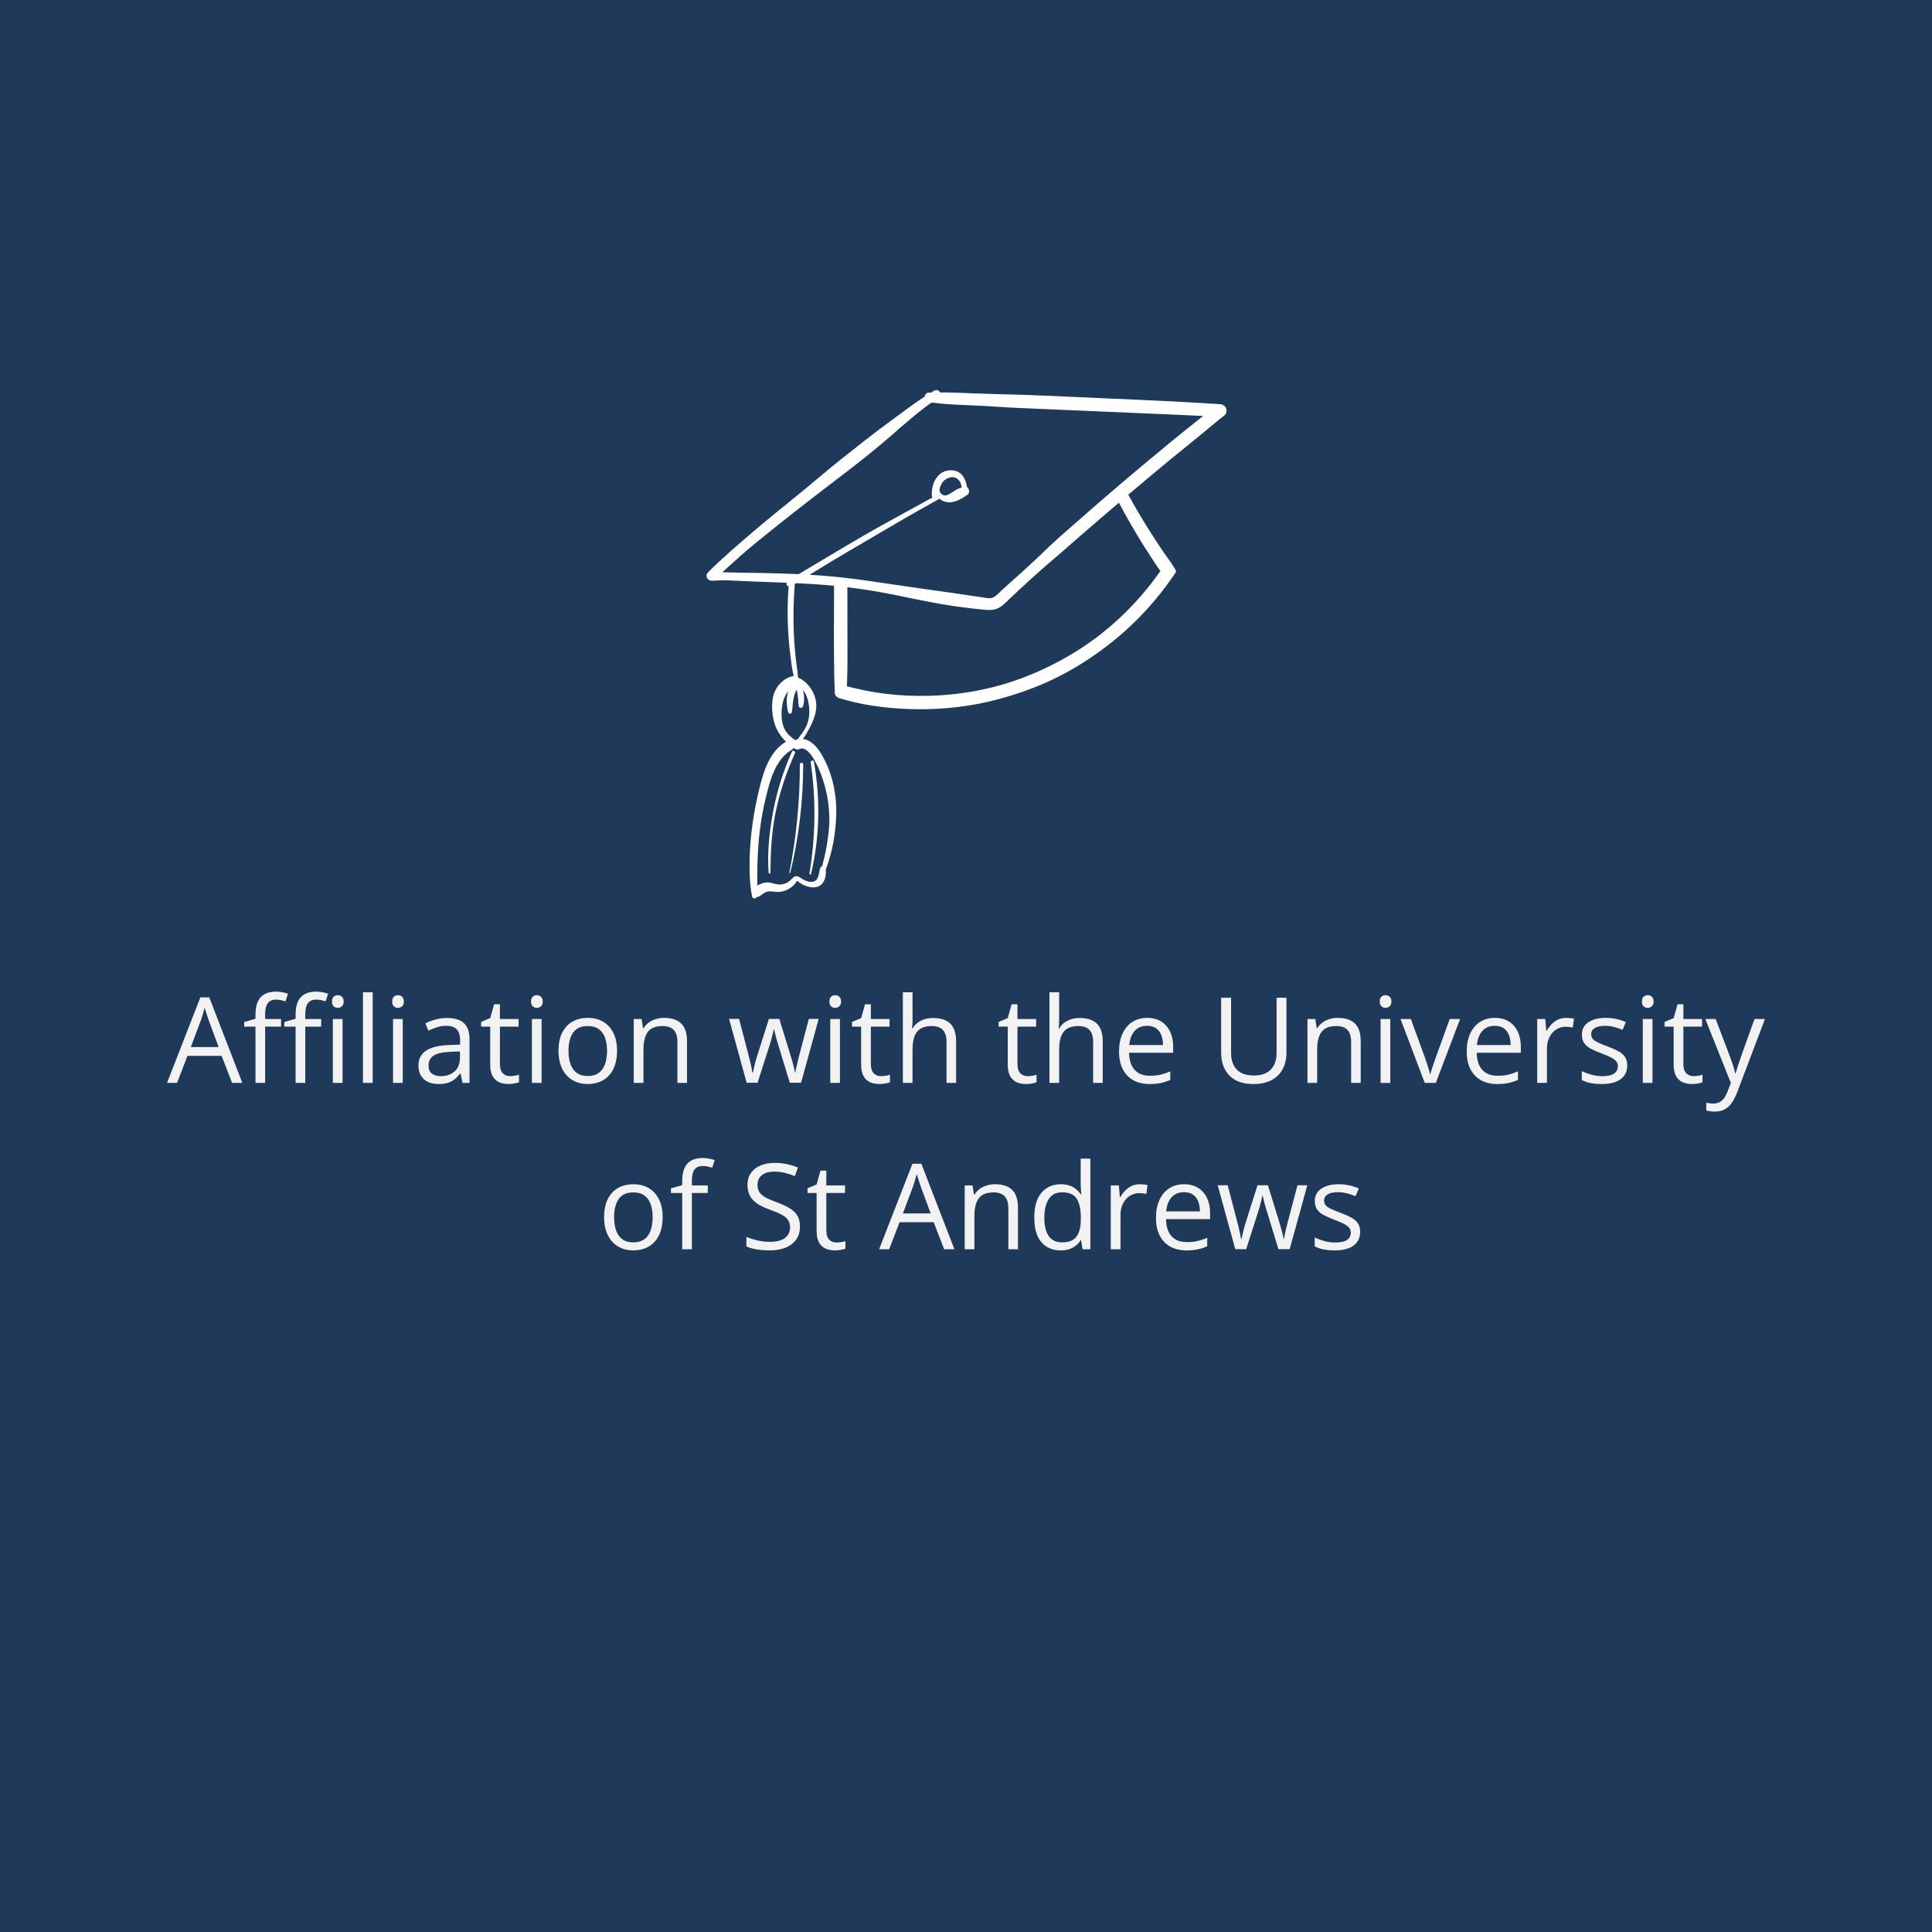<?xml version="1.0" encoding="utf-8"?>
<svg xmlns="http://www.w3.org/2000/svg" height="1080" preserveAspectRatio="xMidYMid meet" version="1.0" viewBox="0 0 810 810" width="1080" zoomAndPan="magnify">
  <defs>
    <g/>
    <clipPath id="b85a6b243a">
      <path clip-rule="nonzero" d="M 296 163.16 L 514.492 163.16 L 514.492 376.91 L 296 376.91 Z M 296 163.16"/>
    </clipPath>
  </defs>
  <rect fill="#ffffff" fill-opacity="1" height="972" width="972" x="-81" y="-81"/>
  <rect fill="#1f395b" fill-opacity="1" height="972" width="972" x="-81" y="-81"/>
  <g fill="#f2f2f2" fill-opacity="1">
    <g transform="translate(70.036, 454)">
      <g>
        <path d="M 27.266 0 L 22.875 -11.328 L 8.562 -11.328 L 4.203 0 L 0 0 L 13.969 -35.844 L 17.703 -35.844 L 31.562 0 Z M 21.625 -15.016 L 17.453 -26.266 C 17.359 -26.555 17.203 -27.035 16.984 -27.703 C 16.766 -28.379 16.539 -29.07 16.312 -29.781 C 16.082 -30.5 15.895 -31.078 15.75 -31.516 C 15.582 -30.848 15.406 -30.188 15.219 -29.531 C 15.031 -28.875 14.848 -28.266 14.672 -27.703 C 14.492 -27.141 14.336 -26.66 14.203 -26.266 L 9.969 -15.016 Z M 21.625 -15.016"/>
      </g>
    </g>
  </g>
  <g fill="#f2f2f2" fill-opacity="1">
    <g transform="translate(101.647, 454)">
      <g>
        <path d="M 16.188 -23.578 L 9.516 -23.578 L 9.516 0 L 5.469 0 L 5.469 -23.578 L 0.734 -23.578 L 0.734 -25.531 L 5.469 -26.875 L 5.469 -28.656 C 5.469 -30.906 5.801 -32.734 6.469 -34.141 C 7.133 -35.547 8.102 -36.582 9.375 -37.25 C 10.645 -37.914 12.191 -38.25 14.016 -38.25 C 15.035 -38.25 15.973 -38.16 16.828 -37.984 C 17.68 -37.805 18.438 -37.602 19.094 -37.375 L 18.047 -34.188 C 17.492 -34.363 16.867 -34.523 16.172 -34.672 C 15.484 -34.828 14.781 -34.906 14.062 -34.906 C 12.52 -34.906 11.375 -34.406 10.625 -33.406 C 9.883 -32.406 9.516 -30.844 9.516 -28.719 L 9.516 -26.766 L 16.188 -26.766 Z M 16.188 -23.578"/>
      </g>
    </g>
  </g>
  <g fill="#f2f2f2" fill-opacity="1">
    <g transform="translate(118.466, 454)">
      <g>
        <path d="M 16.188 -23.578 L 9.516 -23.578 L 9.516 0 L 5.469 0 L 5.469 -23.578 L 0.734 -23.578 L 0.734 -25.531 L 5.469 -26.875 L 5.469 -28.656 C 5.469 -30.906 5.801 -32.734 6.469 -34.141 C 7.133 -35.547 8.102 -36.582 9.375 -37.25 C 10.645 -37.914 12.191 -38.25 14.016 -38.25 C 15.035 -38.25 15.973 -38.16 16.828 -37.984 C 17.68 -37.805 18.438 -37.602 19.094 -37.375 L 18.047 -34.188 C 17.492 -34.363 16.867 -34.523 16.172 -34.672 C 15.484 -34.828 14.781 -34.906 14.062 -34.906 C 12.52 -34.906 11.375 -34.406 10.625 -33.406 C 9.883 -32.406 9.516 -30.844 9.516 -28.719 L 9.516 -26.766 L 16.188 -26.766 Z M 16.188 -23.578"/>
      </g>
    </g>
  </g>
  <g fill="#f2f2f2" fill-opacity="1">
    <g transform="translate(135.285, 454)">
      <g>
        <path d="M 8.328 -26.766 L 8.328 0 L 4.266 0 L 4.266 -26.766 Z M 6.344 -36.766 C 7.008 -36.766 7.582 -36.547 8.062 -36.109 C 8.551 -35.68 8.797 -35.016 8.797 -34.109 C 8.797 -33.211 8.551 -32.547 8.062 -32.109 C 7.582 -31.672 7.008 -31.453 6.344 -31.453 C 5.645 -31.453 5.062 -31.672 4.594 -32.109 C 4.133 -32.547 3.906 -33.211 3.906 -34.109 C 3.906 -35.016 4.133 -35.68 4.594 -36.109 C 5.062 -36.547 5.645 -36.766 6.344 -36.766 Z M 6.344 -36.766"/>
      </g>
    </g>
  </g>
  <g fill="#f2f2f2" fill-opacity="1">
    <g transform="translate(147.905, 454)">
      <g>
        <path d="M 8.344 0 L 4.266 0 L 4.266 -37.984 L 8.344 -37.984 Z M 8.344 0"/>
      </g>
    </g>
  </g>
  <g fill="#f2f2f2" fill-opacity="1">
    <g transform="translate(160.525, 454)">
      <g>
        <path d="M 8.328 -26.766 L 8.328 0 L 4.266 0 L 4.266 -26.766 Z M 6.344 -36.766 C 7.008 -36.766 7.582 -36.547 8.062 -36.109 C 8.551 -35.68 8.797 -35.016 8.797 -34.109 C 8.797 -33.211 8.551 -32.547 8.062 -32.109 C 7.582 -31.672 7.008 -31.453 6.344 -31.453 C 5.645 -31.453 5.062 -31.672 4.594 -32.109 C 4.133 -32.547 3.906 -33.211 3.906 -34.109 C 3.906 -35.016 4.133 -35.68 4.594 -36.109 C 5.062 -36.547 5.645 -36.766 6.344 -36.766 Z M 6.344 -36.766"/>
      </g>
    </g>
  </g>
  <g fill="#f2f2f2" fill-opacity="1">
    <g transform="translate(173.145, 454)">
      <g>
        <path d="M 14.281 -27.203 C 17.469 -27.203 19.832 -26.484 21.375 -25.047 C 22.926 -23.617 23.703 -21.332 23.703 -18.188 L 23.703 0 L 20.75 0 L 19.969 -3.953 L 19.781 -3.953 C 19.031 -2.973 18.25 -2.156 17.438 -1.5 C 16.625 -0.844 15.68 -0.348 14.609 -0.016 C 13.547 0.316 12.238 0.484 10.688 0.484 C 9.062 0.484 7.617 0.203 6.359 -0.359 C 5.098 -0.93 4.102 -1.797 3.375 -2.953 C 2.656 -4.109 2.297 -5.57 2.297 -7.344 C 2.297 -10.02 3.352 -12.07 5.469 -13.5 C 7.582 -14.938 10.805 -15.719 15.141 -15.844 L 19.75 -16.047 L 19.75 -17.672 C 19.75 -19.984 19.25 -21.602 18.25 -22.531 C 17.258 -23.457 15.863 -23.922 14.062 -23.922 C 12.664 -23.922 11.332 -23.719 10.062 -23.312 C 8.789 -22.906 7.586 -22.426 6.453 -21.875 L 5.203 -24.953 C 6.398 -25.566 7.781 -26.094 9.344 -26.531 C 10.906 -26.977 12.551 -27.203 14.281 -27.203 Z M 19.703 -13.188 L 15.625 -13.016 C 12.289 -12.879 9.938 -12.332 8.562 -11.375 C 7.195 -10.414 6.516 -9.055 6.516 -7.297 C 6.516 -5.766 6.977 -4.633 7.906 -3.906 C 8.832 -3.176 10.062 -2.812 11.594 -2.812 C 13.969 -2.812 15.91 -3.469 17.422 -4.781 C 18.941 -6.102 19.703 -8.082 19.703 -10.719 Z M 19.703 -13.188"/>
      </g>
    </g>
  </g>
  <g fill="#f2f2f2" fill-opacity="1">
    <g transform="translate(200.924, 454)">
      <g>
        <path d="M 12.922 -2.828 C 13.586 -2.828 14.27 -2.883 14.969 -3 C 15.664 -3.113 16.234 -3.254 16.672 -3.422 L 16.672 -0.266 C 16.203 -0.055 15.547 0.117 14.703 0.266 C 13.867 0.41 13.051 0.484 12.25 0.484 C 10.832 0.484 9.547 0.238 8.391 -0.25 C 7.242 -0.75 6.32 -1.594 5.625 -2.781 C 4.938 -3.969 4.594 -5.613 4.594 -7.719 L 4.594 -23.578 L 0.781 -23.578 L 0.781 -25.562 L 4.609 -27.156 L 6.219 -32.953 L 8.672 -32.953 L 8.672 -26.766 L 16.5 -26.766 L 16.5 -23.578 L 8.672 -23.578 L 8.672 -7.844 C 8.672 -6.164 9.055 -4.91 9.828 -4.078 C 10.598 -3.242 11.629 -2.828 12.922 -2.828 Z M 12.922 -2.828"/>
      </g>
    </g>
  </g>
  <g fill="#f2f2f2" fill-opacity="1">
    <g transform="translate(218.743, 454)">
      <g>
        <path d="M 8.328 -26.766 L 8.328 0 L 4.266 0 L 4.266 -26.766 Z M 6.344 -36.766 C 7.008 -36.766 7.582 -36.547 8.062 -36.109 C 8.551 -35.68 8.797 -35.016 8.797 -34.109 C 8.797 -33.211 8.551 -32.547 8.062 -32.109 C 7.582 -31.672 7.008 -31.453 6.344 -31.453 C 5.645 -31.453 5.062 -31.672 4.594 -32.109 C 4.133 -32.547 3.906 -33.211 3.906 -34.109 C 3.906 -35.016 4.133 -35.68 4.594 -36.109 C 5.062 -36.547 5.645 -36.766 6.344 -36.766 Z M 6.344 -36.766"/>
      </g>
    </g>
  </g>
  <g fill="#f2f2f2" fill-opacity="1">
    <g transform="translate(231.364, 454)">
      <g>
        <path d="M 27.344 -13.422 C 27.344 -11.223 27.055 -9.258 26.484 -7.531 C 25.922 -5.812 25.098 -4.359 24.016 -3.172 C 22.941 -1.984 21.645 -1.078 20.125 -0.453 C 18.602 0.172 16.883 0.484 14.969 0.484 C 13.176 0.484 11.535 0.172 10.047 -0.453 C 8.555 -1.078 7.27 -1.984 6.188 -3.172 C 5.102 -4.359 4.266 -5.812 3.672 -7.531 C 3.078 -9.258 2.781 -11.223 2.781 -13.422 C 2.781 -16.359 3.273 -18.852 4.266 -20.906 C 5.266 -22.969 6.688 -24.539 8.531 -25.625 C 10.375 -26.707 12.578 -27.25 15.141 -27.25 C 17.578 -27.25 19.711 -26.703 21.547 -25.609 C 23.379 -24.516 24.801 -22.938 25.812 -20.875 C 26.832 -18.82 27.344 -16.336 27.344 -13.422 Z M 6.984 -13.422 C 6.984 -11.273 7.266 -9.41 7.828 -7.828 C 8.398 -6.254 9.281 -5.035 10.469 -4.172 C 11.656 -3.305 13.188 -2.875 15.062 -2.875 C 16.914 -2.875 18.441 -3.305 19.641 -4.172 C 20.836 -5.035 21.719 -6.254 22.281 -7.828 C 22.852 -9.41 23.141 -11.273 23.141 -13.422 C 23.141 -15.555 22.852 -17.398 22.281 -18.953 C 21.719 -20.516 20.844 -21.719 19.656 -22.562 C 18.469 -23.406 16.93 -23.828 15.047 -23.828 C 12.254 -23.828 10.211 -22.906 8.922 -21.062 C 7.629 -19.227 6.984 -16.68 6.984 -13.422 Z M 6.984 -13.422"/>
      </g>
    </g>
  </g>
  <g fill="#f2f2f2" fill-opacity="1">
    <g transform="translate(261.437, 454)">
      <g>
        <path d="M 16.938 -27.25 C 20.113 -27.25 22.516 -26.469 24.141 -24.906 C 25.773 -23.352 26.594 -20.863 26.594 -17.438 L 26.594 0 L 22.578 0 L 22.578 -17.156 C 22.578 -19.395 22.066 -21.066 21.047 -22.172 C 20.035 -23.273 18.477 -23.828 16.375 -23.828 C 13.414 -23.828 11.332 -22.988 10.125 -21.312 C 8.926 -19.633 8.328 -17.203 8.328 -14.016 L 8.328 0 L 4.266 0 L 4.266 -26.766 L 7.547 -26.766 L 8.156 -22.906 L 8.375 -22.906 C 8.945 -23.844 9.672 -24.633 10.547 -25.281 C 11.422 -25.926 12.406 -26.414 13.5 -26.75 C 14.594 -27.082 15.738 -27.25 16.938 -27.25 Z M 16.938 -27.25"/>
      </g>
    </g>
  </g>
  <g fill="#f2f2f2" fill-opacity="1">
    <g transform="translate(305.082, 454)">
      <g>
        <path d="M 26.047 -0.047 L 21.297 -15.625 C 21.078 -16.289 20.875 -16.945 20.688 -17.594 C 20.5 -18.238 20.328 -18.859 20.172 -19.453 C 20.023 -20.047 19.891 -20.598 19.766 -21.109 C 19.641 -21.617 19.535 -22.062 19.453 -22.438 L 19.281 -22.438 C 19.219 -22.062 19.129 -21.617 19.016 -21.109 C 18.898 -20.598 18.766 -20.039 18.609 -19.438 C 18.461 -18.832 18.297 -18.195 18.109 -17.531 C 17.93 -16.875 17.727 -16.211 17.5 -15.547 L 12.531 -0.047 L 7.953 -0.047 L 0.594 -26.812 L 4.781 -26.812 L 8.641 -12.031 C 8.898 -11.062 9.145 -10.098 9.375 -9.141 C 9.613 -8.191 9.816 -7.297 9.984 -6.453 C 10.16 -5.617 10.289 -4.891 10.375 -4.266 L 10.578 -4.266 C 10.672 -4.68 10.773 -5.172 10.891 -5.734 C 11.016 -6.305 11.156 -6.91 11.312 -7.547 C 11.469 -8.191 11.633 -8.836 11.812 -9.484 C 11.988 -10.129 12.172 -10.734 12.359 -11.297 L 17.281 -26.812 L 21.656 -26.812 L 26.422 -11.328 C 26.66 -10.547 26.895 -9.734 27.125 -8.891 C 27.363 -8.047 27.582 -7.227 27.781 -6.438 C 27.977 -5.645 28.117 -4.941 28.203 -4.328 L 28.391 -4.328 C 28.453 -4.879 28.57 -5.562 28.75 -6.375 C 28.938 -7.188 29.145 -8.078 29.375 -9.047 C 29.613 -10.023 29.863 -11.02 30.125 -12.031 L 34.031 -26.812 L 38.156 -26.812 L 30.766 -0.047 Z M 26.047 -0.047"/>
      </g>
    </g>
  </g>
  <g fill="#f2f2f2" fill-opacity="1">
    <g transform="translate(343.822, 454)">
      <g>
        <path d="M 8.328 -26.766 L 8.328 0 L 4.266 0 L 4.266 -26.766 Z M 6.344 -36.766 C 7.008 -36.766 7.582 -36.547 8.062 -36.109 C 8.551 -35.68 8.797 -35.016 8.797 -34.109 C 8.797 -33.211 8.551 -32.547 8.062 -32.109 C 7.582 -31.672 7.008 -31.453 6.344 -31.453 C 5.645 -31.453 5.062 -31.672 4.594 -32.109 C 4.133 -32.547 3.906 -33.211 3.906 -34.109 C 3.906 -35.016 4.133 -35.68 4.594 -36.109 C 5.062 -36.547 5.645 -36.766 6.344 -36.766 Z M 6.344 -36.766"/>
      </g>
    </g>
  </g>
  <g fill="#f2f2f2" fill-opacity="1">
    <g transform="translate(356.442, 454)">
      <g>
        <path d="M 12.922 -2.828 C 13.586 -2.828 14.27 -2.883 14.969 -3 C 15.664 -3.113 16.234 -3.254 16.672 -3.422 L 16.672 -0.266 C 16.203 -0.055 15.547 0.117 14.703 0.266 C 13.867 0.41 13.051 0.484 12.25 0.484 C 10.832 0.484 9.547 0.238 8.391 -0.25 C 7.242 -0.75 6.32 -1.594 5.625 -2.781 C 4.938 -3.969 4.594 -5.613 4.594 -7.719 L 4.594 -23.578 L 0.781 -23.578 L 0.781 -25.562 L 4.609 -27.156 L 6.219 -32.953 L 8.672 -32.953 L 8.672 -26.766 L 16.5 -26.766 L 16.5 -23.578 L 8.672 -23.578 L 8.672 -7.844 C 8.672 -6.164 9.055 -4.91 9.828 -4.078 C 10.598 -3.242 11.629 -2.828 12.922 -2.828 Z M 12.922 -2.828"/>
      </g>
    </g>
  </g>
  <g fill="#f2f2f2" fill-opacity="1">
    <g transform="translate(374.261, 454)">
      <g>
        <path d="M 8.328 -37.984 L 8.328 -26.641 C 8.328 -25.984 8.312 -25.328 8.281 -24.672 C 8.25 -24.016 8.191 -23.41 8.109 -22.859 L 8.375 -22.859 C 8.926 -23.797 9.629 -24.586 10.484 -25.234 C 11.336 -25.879 12.312 -26.367 13.406 -26.703 C 14.5 -27.035 15.656 -27.203 16.875 -27.203 C 19.02 -27.203 20.812 -26.859 22.25 -26.172 C 23.695 -25.484 24.781 -24.422 25.5 -22.984 C 26.227 -21.555 26.594 -19.707 26.594 -17.438 L 26.594 0 L 22.578 0 L 22.578 -17.156 C 22.578 -19.395 22.066 -21.066 21.047 -22.172 C 20.035 -23.273 18.477 -23.828 16.375 -23.828 C 14.395 -23.828 12.812 -23.445 11.625 -22.688 C 10.445 -21.938 9.602 -20.828 9.094 -19.359 C 8.582 -17.891 8.328 -16.098 8.328 -13.984 L 8.328 0 L 4.266 0 L 4.266 -37.984 Z M 8.328 -37.984"/>
      </g>
    </g>
  </g>
  <g fill="#f2f2f2" fill-opacity="1">
    <g transform="translate(417.907, 454)">
      <g>
        <path d="M 12.922 -2.828 C 13.586 -2.828 14.27 -2.883 14.969 -3 C 15.664 -3.113 16.234 -3.254 16.672 -3.422 L 16.672 -0.266 C 16.203 -0.055 15.547 0.117 14.703 0.266 C 13.867 0.41 13.051 0.484 12.25 0.484 C 10.832 0.484 9.547 0.238 8.391 -0.25 C 7.242 -0.75 6.32 -1.594 5.625 -2.781 C 4.938 -3.969 4.594 -5.613 4.594 -7.719 L 4.594 -23.578 L 0.781 -23.578 L 0.781 -25.562 L 4.609 -27.156 L 6.219 -32.953 L 8.672 -32.953 L 8.672 -26.766 L 16.5 -26.766 L 16.5 -23.578 L 8.672 -23.578 L 8.672 -7.844 C 8.672 -6.164 9.055 -4.91 9.828 -4.078 C 10.598 -3.242 11.629 -2.828 12.922 -2.828 Z M 12.922 -2.828"/>
      </g>
    </g>
  </g>
  <g fill="#f2f2f2" fill-opacity="1">
    <g transform="translate(435.726, 454)">
      <g>
        <path d="M 8.328 -37.984 L 8.328 -26.641 C 8.328 -25.984 8.312 -25.328 8.281 -24.672 C 8.25 -24.016 8.191 -23.41 8.109 -22.859 L 8.375 -22.859 C 8.926 -23.797 9.629 -24.586 10.484 -25.234 C 11.336 -25.879 12.312 -26.367 13.406 -26.703 C 14.5 -27.035 15.656 -27.203 16.875 -27.203 C 19.02 -27.203 20.812 -26.859 22.25 -26.172 C 23.695 -25.484 24.781 -24.422 25.5 -22.984 C 26.227 -21.555 26.594 -19.707 26.594 -17.438 L 26.594 0 L 22.578 0 L 22.578 -17.156 C 22.578 -19.395 22.066 -21.066 21.047 -22.172 C 20.035 -23.273 18.477 -23.828 16.375 -23.828 C 14.395 -23.828 12.812 -23.445 11.625 -22.688 C 10.445 -21.938 9.602 -20.828 9.094 -19.359 C 8.582 -17.891 8.328 -16.098 8.328 -13.984 L 8.328 0 L 4.266 0 L 4.266 -37.984 Z M 8.328 -37.984"/>
      </g>
    </g>
  </g>
  <g fill="#f2f2f2" fill-opacity="1">
    <g transform="translate(466.385, 454)">
      <g>
        <path d="M 14.578 -27.25 C 16.859 -27.25 18.812 -26.742 20.438 -25.734 C 22.062 -24.723 23.305 -23.312 24.172 -21.5 C 25.035 -19.688 25.469 -17.566 25.469 -15.141 L 25.469 -12.625 L 6.984 -12.625 C 7.035 -9.477 7.816 -7.082 9.328 -5.438 C 10.836 -3.801 12.969 -2.984 15.719 -2.984 C 17.414 -2.984 18.914 -3.133 20.219 -3.438 C 21.52 -3.75 22.867 -4.207 24.266 -4.812 L 24.266 -1.25 C 22.91 -0.645 21.57 -0.207 20.25 0.062 C 18.926 0.344 17.359 0.484 15.547 0.484 C 12.973 0.484 10.727 -0.035 8.812 -1.078 C 6.906 -2.129 5.422 -3.672 4.359 -5.703 C 3.305 -7.742 2.781 -10.238 2.781 -13.188 C 2.781 -16.062 3.266 -18.551 4.234 -20.656 C 5.203 -22.77 6.566 -24.395 8.328 -25.531 C 10.098 -26.676 12.18 -27.25 14.578 -27.25 Z M 14.531 -23.922 C 12.363 -23.922 10.633 -23.211 9.344 -21.797 C 8.062 -20.379 7.301 -18.406 7.062 -15.875 L 21.219 -15.875 C 21.195 -17.469 20.945 -18.867 20.469 -20.078 C 19.988 -21.297 19.258 -22.238 18.281 -22.906 C 17.312 -23.582 16.062 -23.922 14.531 -23.922 Z M 14.531 -23.922"/>
      </g>
    </g>
  </g>
  <g fill="#f2f2f2" fill-opacity="1">
    <g transform="translate(507.452, 454)">
      <g>
        <path d="M 31.891 -35.688 L 31.891 -12.594 C 31.891 -10.07 31.379 -7.828 30.359 -5.859 C 29.336 -3.891 27.801 -2.336 25.75 -1.203 C 23.707 -0.078 21.141 0.484 18.047 0.484 C 13.629 0.484 10.27 -0.707 7.969 -3.094 C 5.664 -5.488 4.516 -8.691 4.516 -12.703 L 4.516 -35.688 L 8.688 -35.688 L 8.688 -12.578 C 8.688 -9.547 9.488 -7.207 11.094 -5.562 C 12.695 -3.914 15.094 -3.094 18.281 -3.094 C 20.469 -3.094 22.254 -3.488 23.641 -4.281 C 25.035 -5.07 26.07 -6.176 26.75 -7.594 C 27.426 -9.02 27.766 -10.672 27.766 -12.547 L 27.766 -35.688 Z M 31.891 -35.688"/>
      </g>
    </g>
  </g>
  <g fill="#f2f2f2" fill-opacity="1">
    <g transform="translate(543.897, 454)">
      <g>
        <path d="M 16.938 -27.25 C 20.113 -27.25 22.516 -26.469 24.141 -24.906 C 25.773 -23.352 26.594 -20.863 26.594 -17.438 L 26.594 0 L 22.578 0 L 22.578 -17.156 C 22.578 -19.395 22.066 -21.066 21.047 -22.172 C 20.035 -23.273 18.477 -23.828 16.375 -23.828 C 13.414 -23.828 11.332 -22.988 10.125 -21.312 C 8.926 -19.633 8.328 -17.203 8.328 -14.016 L 8.328 0 L 4.266 0 L 4.266 -26.766 L 7.547 -26.766 L 8.156 -22.906 L 8.375 -22.906 C 8.945 -23.844 9.672 -24.633 10.547 -25.281 C 11.422 -25.926 12.406 -26.414 13.5 -26.75 C 14.594 -27.082 15.738 -27.25 16.938 -27.25 Z M 16.938 -27.25"/>
      </g>
    </g>
  </g>
  <g fill="#f2f2f2" fill-opacity="1">
    <g transform="translate(574.556, 454)">
      <g>
        <path d="M 8.328 -26.766 L 8.328 0 L 4.266 0 L 4.266 -26.766 Z M 6.344 -36.766 C 7.008 -36.766 7.582 -36.547 8.062 -36.109 C 8.551 -35.68 8.797 -35.016 8.797 -34.109 C 8.797 -33.211 8.551 -32.547 8.062 -32.109 C 7.582 -31.672 7.008 -31.453 6.344 -31.453 C 5.645 -31.453 5.062 -31.672 4.594 -32.109 C 4.133 -32.547 3.906 -33.211 3.906 -34.109 C 3.906 -35.016 4.133 -35.68 4.594 -36.109 C 5.062 -36.547 5.645 -36.766 6.344 -36.766 Z M 6.344 -36.766"/>
      </g>
    </g>
  </g>
  <g fill="#f2f2f2" fill-opacity="1">
    <g transform="translate(587.176, 454)">
      <g>
        <path d="M 10.156 0 L 0 -26.766 L 4.344 -26.766 L 10.234 -10.578 C 10.641 -9.461 11.051 -8.238 11.469 -6.906 C 11.895 -5.57 12.191 -4.5 12.359 -3.688 L 12.531 -3.688 C 12.719 -4.5 13.039 -5.578 13.5 -6.922 C 13.957 -8.266 14.375 -9.484 14.75 -10.578 L 20.625 -26.766 L 24.969 -26.766 L 14.797 0 Z M 10.156 0"/>
      </g>
    </g>
  </g>
  <g fill="#f2f2f2" fill-opacity="1">
    <g transform="translate(612.148, 454)">
      <g>
        <path d="M 14.578 -27.25 C 16.859 -27.25 18.812 -26.742 20.438 -25.734 C 22.062 -24.723 23.305 -23.312 24.172 -21.5 C 25.035 -19.688 25.469 -17.566 25.469 -15.141 L 25.469 -12.625 L 6.984 -12.625 C 7.035 -9.477 7.816 -7.082 9.328 -5.438 C 10.836 -3.801 12.969 -2.984 15.719 -2.984 C 17.414 -2.984 18.914 -3.133 20.219 -3.438 C 21.52 -3.75 22.867 -4.207 24.266 -4.812 L 24.266 -1.25 C 22.91 -0.645 21.57 -0.207 20.25 0.062 C 18.926 0.344 17.359 0.484 15.547 0.484 C 12.973 0.484 10.727 -0.035 8.812 -1.078 C 6.906 -2.129 5.422 -3.672 4.359 -5.703 C 3.305 -7.742 2.781 -10.238 2.781 -13.188 C 2.781 -16.062 3.266 -18.551 4.234 -20.656 C 5.203 -22.77 6.566 -24.395 8.328 -25.531 C 10.098 -26.676 12.18 -27.25 14.578 -27.25 Z M 14.531 -23.922 C 12.363 -23.922 10.633 -23.211 9.344 -21.797 C 8.062 -20.379 7.301 -18.406 7.062 -15.875 L 21.219 -15.875 C 21.195 -17.469 20.945 -18.867 20.469 -20.078 C 19.988 -21.297 19.258 -22.238 18.281 -22.906 C 17.312 -23.582 16.062 -23.922 14.531 -23.922 Z M 14.531 -23.922"/>
      </g>
    </g>
  </g>
  <g fill="#f2f2f2" fill-opacity="1">
    <g transform="translate(640.219, 454)">
      <g>
        <path d="M 16.438 -27.25 C 16.969 -27.25 17.523 -27.219 18.109 -27.156 C 18.703 -27.102 19.223 -27.023 19.672 -26.922 L 19.172 -23.172 C 18.723 -23.285 18.227 -23.375 17.688 -23.438 C 17.156 -23.5 16.656 -23.531 16.188 -23.531 C 15.113 -23.531 14.098 -23.312 13.141 -22.875 C 12.191 -22.445 11.359 -21.832 10.641 -21.031 C 9.93 -20.227 9.367 -19.258 8.953 -18.125 C 8.547 -17 8.344 -15.742 8.344 -14.359 L 8.344 0 L 4.266 0 L 4.266 -26.766 L 7.641 -26.766 L 8.078 -21.828 L 8.25 -21.828 C 8.801 -22.816 9.469 -23.723 10.25 -24.547 C 11.031 -25.367 11.938 -26.023 12.969 -26.516 C 14.008 -27.004 15.164 -27.25 16.438 -27.25 Z M 16.438 -27.25"/>
      </g>
    </g>
  </g>
  <g fill="#f2f2f2" fill-opacity="1">
    <g transform="translate(660.651, 454)">
      <g>
        <path d="M 21.578 -7.328 C 21.578 -5.617 21.148 -4.18 20.297 -3.016 C 19.441 -1.848 18.223 -0.973 16.641 -0.391 C 15.055 0.191 13.164 0.484 10.969 0.484 C 9.094 0.484 7.469 0.336 6.094 0.047 C 4.727 -0.242 3.535 -0.66 2.516 -1.203 L 2.516 -4.938 C 3.609 -4.395 4.91 -3.906 6.422 -3.469 C 7.93 -3.031 9.477 -2.812 11.062 -2.812 C 13.375 -2.812 15.051 -3.18 16.094 -3.922 C 17.133 -4.672 17.656 -5.691 17.656 -6.984 C 17.656 -7.711 17.445 -8.359 17.031 -8.922 C 16.613 -9.484 15.914 -10.031 14.938 -10.562 C 13.969 -11.094 12.617 -11.676 10.891 -12.312 C 9.18 -12.957 7.703 -13.598 6.453 -14.234 C 5.211 -14.879 4.254 -15.664 3.578 -16.594 C 2.898 -17.531 2.562 -18.738 2.562 -20.219 C 2.562 -22.477 3.477 -24.211 5.312 -25.422 C 7.145 -26.641 9.551 -27.25 12.531 -27.25 C 14.133 -27.25 15.641 -27.086 17.047 -26.766 C 18.461 -26.453 19.781 -26.023 21 -25.484 L 19.625 -22.234 C 18.52 -22.711 17.336 -23.113 16.078 -23.438 C 14.828 -23.758 13.551 -23.922 12.25 -23.922 C 10.383 -23.922 8.953 -23.613 7.953 -23 C 6.953 -22.383 6.453 -21.535 6.453 -20.453 C 6.453 -19.629 6.68 -18.945 7.141 -18.406 C 7.609 -17.875 8.352 -17.367 9.375 -16.891 C 10.395 -16.422 11.742 -15.867 13.422 -15.234 C 15.098 -14.617 16.547 -13.977 17.766 -13.312 C 18.992 -12.656 19.938 -11.859 20.594 -10.922 C 21.25 -9.984 21.578 -8.785 21.578 -7.328 Z M 21.578 -7.328"/>
      </g>
    </g>
  </g>
  <g fill="#f2f2f2" fill-opacity="1">
    <g transform="translate(684.475, 454)">
      <g>
        <path d="M 8.328 -26.766 L 8.328 0 L 4.266 0 L 4.266 -26.766 Z M 6.344 -36.766 C 7.008 -36.766 7.582 -36.547 8.062 -36.109 C 8.551 -35.68 8.797 -35.016 8.797 -34.109 C 8.797 -33.211 8.551 -32.547 8.062 -32.109 C 7.582 -31.672 7.008 -31.453 6.344 -31.453 C 5.645 -31.453 5.062 -31.672 4.594 -32.109 C 4.133 -32.547 3.906 -33.211 3.906 -34.109 C 3.906 -35.016 4.133 -35.68 4.594 -36.109 C 5.062 -36.547 5.645 -36.766 6.344 -36.766 Z M 6.344 -36.766"/>
      </g>
    </g>
  </g>
  <g fill="#f2f2f2" fill-opacity="1">
    <g transform="translate(697.095, 454)">
      <g>
        <path d="M 12.922 -2.828 C 13.586 -2.828 14.27 -2.883 14.969 -3 C 15.664 -3.113 16.234 -3.254 16.672 -3.422 L 16.672 -0.266 C 16.203 -0.055 15.547 0.117 14.703 0.266 C 13.867 0.41 13.051 0.484 12.25 0.484 C 10.832 0.484 9.547 0.238 8.391 -0.25 C 7.242 -0.75 6.32 -1.594 5.625 -2.781 C 4.938 -3.969 4.594 -5.613 4.594 -7.719 L 4.594 -23.578 L 0.781 -23.578 L 0.781 -25.562 L 4.609 -27.156 L 6.219 -32.953 L 8.672 -32.953 L 8.672 -26.766 L 16.5 -26.766 L 16.5 -23.578 L 8.672 -23.578 L 8.672 -7.844 C 8.672 -6.164 9.055 -4.91 9.828 -4.078 C 10.598 -3.242 11.629 -2.828 12.922 -2.828 Z M 12.922 -2.828"/>
      </g>
    </g>
  </g>
  <g fill="#f2f2f2" fill-opacity="1">
    <g transform="translate(714.915, 454)">
      <g>
        <path d="M 0.047 -26.766 L 4.391 -26.766 L 10.297 -11.234 C 10.641 -10.316 10.957 -9.438 11.25 -8.594 C 11.539 -7.758 11.801 -6.957 12.031 -6.188 C 12.258 -5.426 12.441 -4.691 12.578 -3.984 L 12.75 -3.984 C 12.977 -4.797 13.301 -5.863 13.719 -7.188 C 14.145 -8.52 14.602 -9.875 15.094 -11.25 L 20.672 -26.766 L 25.047 -26.766 L 13.406 3.938 C 12.781 5.57 12.055 7 11.234 8.219 C 10.422 9.445 9.426 10.391 8.25 11.047 C 7.082 11.703 5.664 12.031 4 12.031 C 3.238 12.031 2.562 11.984 1.969 11.891 C 1.383 11.805 0.883 11.707 0.469 11.594 L 0.469 8.344 C 0.82 8.426 1.254 8.5 1.766 8.562 C 2.285 8.633 2.82 8.672 3.375 8.672 C 4.383 8.672 5.258 8.477 6 8.094 C 6.738 7.707 7.375 7.148 7.906 6.422 C 8.445 5.691 8.91 4.82 9.297 3.812 L 10.766 0.047 Z M 0.047 -26.766"/>
      </g>
    </g>
  </g>
  <g fill="#f2f2f2" fill-opacity="1">
    <g transform="translate(237.485, 523.75)">
      <g/>
    </g>
  </g>
  <g fill="#f2f2f2" fill-opacity="1">
    <g transform="translate(250.482, 523.75)">
      <g>
        <path d="M 27.344 -13.422 C 27.344 -11.223 27.055 -9.258 26.484 -7.531 C 25.922 -5.812 25.098 -4.359 24.016 -3.172 C 22.941 -1.984 21.645 -1.078 20.125 -0.453 C 18.602 0.172 16.883 0.484 14.969 0.484 C 13.176 0.484 11.535 0.172 10.047 -0.453 C 8.555 -1.078 7.27 -1.984 6.188 -3.172 C 5.102 -4.359 4.266 -5.812 3.672 -7.531 C 3.078 -9.258 2.781 -11.223 2.781 -13.422 C 2.781 -16.359 3.273 -18.852 4.266 -20.906 C 5.266 -22.969 6.688 -24.539 8.531 -25.625 C 10.375 -26.707 12.578 -27.25 15.141 -27.25 C 17.578 -27.25 19.711 -26.703 21.547 -25.609 C 23.379 -24.516 24.801 -22.938 25.812 -20.875 C 26.832 -18.82 27.344 -16.336 27.344 -13.422 Z M 6.984 -13.422 C 6.984 -11.273 7.266 -9.41 7.828 -7.828 C 8.398 -6.254 9.281 -5.035 10.469 -4.172 C 11.656 -3.305 13.188 -2.875 15.062 -2.875 C 16.914 -2.875 18.441 -3.305 19.641 -4.172 C 20.836 -5.035 21.719 -6.254 22.281 -7.828 C 22.852 -9.41 23.141 -11.273 23.141 -13.422 C 23.141 -15.555 22.852 -17.398 22.281 -18.953 C 21.719 -20.516 20.844 -21.719 19.656 -22.562 C 18.469 -23.406 16.93 -23.828 15.047 -23.828 C 12.254 -23.828 10.211 -22.906 8.922 -21.062 C 7.629 -19.227 6.984 -16.68 6.984 -13.422 Z M 6.984 -13.422"/>
      </g>
    </g>
  </g>
  <g fill="#f2f2f2" fill-opacity="1">
    <g transform="translate(280.555, 523.75)">
      <g>
        <path d="M 16.188 -23.578 L 9.516 -23.578 L 9.516 0 L 5.469 0 L 5.469 -23.578 L 0.734 -23.578 L 0.734 -25.531 L 5.469 -26.875 L 5.469 -28.656 C 5.469 -30.906 5.801 -32.734 6.469 -34.141 C 7.133 -35.547 8.102 -36.582 9.375 -37.25 C 10.645 -37.914 12.191 -38.25 14.016 -38.25 C 15.035 -38.25 15.973 -38.16 16.828 -37.984 C 17.68 -37.805 18.438 -37.602 19.094 -37.375 L 18.047 -34.188 C 17.492 -34.363 16.867 -34.523 16.172 -34.672 C 15.484 -34.828 14.781 -34.906 14.062 -34.906 C 12.52 -34.906 11.375 -34.406 10.625 -33.406 C 9.883 -32.406 9.516 -30.844 9.516 -28.719 L 9.516 -26.766 L 16.188 -26.766 Z M 16.188 -23.578"/>
      </g>
    </g>
  </g>
  <g fill="#f2f2f2" fill-opacity="1">
    <g transform="translate(297.374, 523.75)">
      <g/>
    </g>
  </g>
  <g fill="#f2f2f2" fill-opacity="1">
    <g transform="translate(310.36, 523.75)">
      <g>
        <path d="M 25.031 -9.5 C 25.031 -7.383 24.504 -5.582 23.453 -4.094 C 22.398 -2.602 20.93 -1.469 19.047 -0.688 C 17.16 0.094 14.938 0.484 12.375 0.484 C 11.031 0.484 9.754 0.414 8.547 0.281 C 7.336 0.156 6.227 -0.023 5.219 -0.266 C 4.219 -0.516 3.332 -0.816 2.562 -1.172 L 2.562 -5.156 C 3.781 -4.645 5.27 -4.172 7.031 -3.734 C 8.789 -3.305 10.629 -3.094 12.547 -3.094 C 14.336 -3.094 15.852 -3.332 17.094 -3.812 C 18.332 -4.301 19.27 -4.992 19.906 -5.891 C 20.551 -6.797 20.875 -7.883 20.875 -9.156 C 20.875 -10.375 20.602 -11.395 20.062 -12.219 C 19.531 -13.039 18.641 -13.789 17.391 -14.469 C 16.148 -15.145 14.457 -15.863 12.312 -16.625 C 10.789 -17.164 9.453 -17.754 8.297 -18.391 C 7.141 -19.035 6.172 -19.766 5.391 -20.578 C 4.609 -21.391 4.02 -22.332 3.625 -23.406 C 3.227 -24.488 3.031 -25.719 3.031 -27.094 C 3.031 -29 3.516 -30.629 4.484 -31.984 C 5.453 -33.348 6.789 -34.391 8.5 -35.109 C 10.219 -35.836 12.191 -36.203 14.422 -36.203 C 16.328 -36.203 18.086 -36.02 19.703 -35.656 C 21.328 -35.301 22.816 -34.828 24.172 -34.234 L 22.875 -30.672 C 21.594 -31.203 20.227 -31.645 18.781 -32 C 17.344 -32.363 15.859 -32.547 14.328 -32.547 C 12.797 -32.547 11.504 -32.32 10.453 -31.875 C 9.41 -31.426 8.613 -30.797 8.062 -29.984 C 7.508 -29.172 7.234 -28.203 7.234 -27.078 C 7.234 -25.828 7.492 -24.785 8.016 -23.953 C 8.547 -23.117 9.395 -22.379 10.562 -21.734 C 11.727 -21.098 13.27 -20.43 15.188 -19.734 C 17.281 -18.961 19.062 -18.148 20.531 -17.297 C 22 -16.441 23.113 -15.398 23.875 -14.172 C 24.645 -12.941 25.031 -11.383 25.031 -9.5 Z M 25.031 -9.5"/>
      </g>
    </g>
  </g>
  <g fill="#f2f2f2" fill-opacity="1">
    <g transform="translate(337.773, 523.75)">
      <g>
        <path d="M 12.922 -2.828 C 13.586 -2.828 14.27 -2.883 14.969 -3 C 15.664 -3.113 16.234 -3.254 16.672 -3.422 L 16.672 -0.266 C 16.203 -0.055 15.547 0.117 14.703 0.266 C 13.867 0.41 13.051 0.484 12.25 0.484 C 10.832 0.484 9.547 0.238 8.391 -0.25 C 7.242 -0.75 6.32 -1.594 5.625 -2.781 C 4.938 -3.969 4.594 -5.613 4.594 -7.719 L 4.594 -23.578 L 0.781 -23.578 L 0.781 -25.562 L 4.609 -27.156 L 6.219 -32.953 L 8.672 -32.953 L 8.672 -26.766 L 16.5 -26.766 L 16.5 -23.578 L 8.672 -23.578 L 8.672 -7.844 C 8.672 -6.164 9.055 -4.91 9.828 -4.078 C 10.598 -3.242 11.629 -2.828 12.922 -2.828 Z M 12.922 -2.828"/>
      </g>
    </g>
  </g>
  <g fill="#f2f2f2" fill-opacity="1">
    <g transform="translate(355.592, 523.75)">
      <g/>
    </g>
  </g>
  <g fill="#f2f2f2" fill-opacity="1">
    <g transform="translate(368.578, 523.75)">
      <g>
        <path d="M 27.266 0 L 22.875 -11.328 L 8.562 -11.328 L 4.203 0 L 0 0 L 13.969 -35.844 L 17.703 -35.844 L 31.562 0 Z M 21.625 -15.016 L 17.453 -26.266 C 17.359 -26.555 17.203 -27.035 16.984 -27.703 C 16.766 -28.379 16.539 -29.07 16.312 -29.781 C 16.082 -30.5 15.895 -31.078 15.75 -31.516 C 15.582 -30.848 15.406 -30.188 15.219 -29.531 C 15.031 -28.875 14.848 -28.266 14.672 -27.703 C 14.492 -27.141 14.336 -26.66 14.203 -26.266 L 9.969 -15.016 Z M 21.625 -15.016"/>
      </g>
    </g>
  </g>
  <g fill="#f2f2f2" fill-opacity="1">
    <g transform="translate(400.19, 523.75)">
      <g>
        <path d="M 16.938 -27.25 C 20.113 -27.25 22.516 -26.469 24.141 -24.906 C 25.773 -23.352 26.594 -20.863 26.594 -17.438 L 26.594 0 L 22.578 0 L 22.578 -17.156 C 22.578 -19.395 22.066 -21.066 21.047 -22.172 C 20.035 -23.273 18.477 -23.828 16.375 -23.828 C 13.414 -23.828 11.332 -22.988 10.125 -21.312 C 8.926 -19.633 8.328 -17.203 8.328 -14.016 L 8.328 0 L 4.266 0 L 4.266 -26.766 L 7.547 -26.766 L 8.156 -22.906 L 8.375 -22.906 C 8.945 -23.844 9.672 -24.633 10.547 -25.281 C 11.422 -25.926 12.406 -26.414 13.5 -26.75 C 14.594 -27.082 15.738 -27.25 16.938 -27.25 Z M 16.938 -27.25"/>
      </g>
    </g>
  </g>
  <g fill="#f2f2f2" fill-opacity="1">
    <g transform="translate(430.849, 523.75)">
      <g>
        <path d="M 13.797 0.484 C 10.41 0.484 7.727 -0.672 5.75 -2.984 C 3.77 -5.297 2.781 -8.727 2.781 -13.281 C 2.781 -17.883 3.789 -21.363 5.812 -23.719 C 7.832 -26.07 10.52 -27.25 13.875 -27.25 C 15.281 -27.25 16.516 -27.062 17.578 -26.688 C 18.641 -26.312 19.551 -25.812 20.312 -25.188 C 21.07 -24.562 21.711 -23.848 22.234 -23.047 L 22.531 -23.047 C 22.469 -23.547 22.398 -24.234 22.328 -25.109 C 22.266 -25.992 22.234 -26.711 22.234 -27.266 L 22.234 -37.984 L 26.297 -37.984 L 26.297 0 L 23.016 0 L 22.406 -3.812 L 22.234 -3.812 C 21.734 -3.008 21.098 -2.281 20.328 -1.625 C 19.555 -0.977 18.633 -0.461 17.562 -0.078 C 16.5 0.297 15.242 0.484 13.797 0.484 Z M 14.422 -2.875 C 17.285 -2.875 19.312 -3.688 20.5 -5.312 C 21.695 -6.945 22.297 -9.367 22.297 -12.578 L 22.297 -13.312 C 22.297 -16.707 21.727 -19.316 20.594 -21.141 C 19.457 -22.961 17.398 -23.875 14.422 -23.875 C 11.93 -23.875 10.066 -22.914 8.828 -21 C 7.598 -19.094 6.984 -16.488 6.984 -13.188 C 6.984 -9.895 7.598 -7.352 8.828 -5.562 C 10.055 -3.77 11.922 -2.875 14.422 -2.875 Z M 14.422 -2.875"/>
      </g>
    </g>
  </g>
  <g fill="#f2f2f2" fill-opacity="1">
    <g transform="translate(461.435, 523.75)">
      <g>
        <path d="M 16.438 -27.25 C 16.969 -27.25 17.523 -27.219 18.109 -27.156 C 18.703 -27.102 19.223 -27.023 19.672 -26.922 L 19.172 -23.172 C 18.723 -23.285 18.227 -23.375 17.688 -23.438 C 17.156 -23.5 16.656 -23.531 16.188 -23.531 C 15.113 -23.531 14.098 -23.312 13.141 -22.875 C 12.191 -22.445 11.359 -21.832 10.641 -21.031 C 9.93 -20.227 9.367 -19.258 8.953 -18.125 C 8.547 -17 8.344 -15.742 8.344 -14.359 L 8.344 0 L 4.266 0 L 4.266 -26.766 L 7.641 -26.766 L 8.078 -21.828 L 8.25 -21.828 C 8.801 -22.816 9.469 -23.723 10.25 -24.547 C 11.031 -25.367 11.938 -26.023 12.969 -26.516 C 14.008 -27.004 15.164 -27.25 16.438 -27.25 Z M 16.438 -27.25"/>
      </g>
    </g>
  </g>
  <g fill="#f2f2f2" fill-opacity="1">
    <g transform="translate(481.866, 523.75)">
      <g>
        <path d="M 14.578 -27.25 C 16.859 -27.25 18.812 -26.742 20.438 -25.734 C 22.062 -24.723 23.305 -23.312 24.172 -21.5 C 25.035 -19.688 25.469 -17.566 25.469 -15.141 L 25.469 -12.625 L 6.984 -12.625 C 7.035 -9.477 7.816 -7.082 9.328 -5.438 C 10.836 -3.801 12.969 -2.984 15.719 -2.984 C 17.414 -2.984 18.914 -3.133 20.219 -3.438 C 21.52 -3.75 22.867 -4.207 24.266 -4.812 L 24.266 -1.25 C 22.91 -0.645 21.57 -0.207 20.25 0.062 C 18.926 0.344 17.359 0.484 15.547 0.484 C 12.973 0.484 10.727 -0.035 8.812 -1.078 C 6.906 -2.129 5.422 -3.672 4.359 -5.703 C 3.305 -7.742 2.781 -10.238 2.781 -13.188 C 2.781 -16.062 3.266 -18.551 4.234 -20.656 C 5.203 -22.77 6.566 -24.395 8.328 -25.531 C 10.098 -26.676 12.18 -27.25 14.578 -27.25 Z M 14.531 -23.922 C 12.363 -23.922 10.633 -23.211 9.344 -21.797 C 8.062 -20.379 7.301 -18.406 7.062 -15.875 L 21.219 -15.875 C 21.195 -17.469 20.945 -18.867 20.469 -20.078 C 19.988 -21.297 19.258 -22.238 18.281 -22.906 C 17.312 -23.582 16.062 -23.922 14.531 -23.922 Z M 14.531 -23.922"/>
      </g>
    </g>
  </g>
  <g fill="#f2f2f2" fill-opacity="1">
    <g transform="translate(509.938, 523.75)">
      <g>
        <path d="M 26.047 -0.047 L 21.297 -15.625 C 21.078 -16.289 20.875 -16.945 20.688 -17.594 C 20.5 -18.238 20.328 -18.859 20.172 -19.453 C 20.023 -20.047 19.891 -20.598 19.766 -21.109 C 19.641 -21.617 19.535 -22.062 19.453 -22.438 L 19.281 -22.438 C 19.219 -22.062 19.129 -21.617 19.016 -21.109 C 18.898 -20.598 18.766 -20.039 18.609 -19.438 C 18.461 -18.832 18.297 -18.195 18.109 -17.531 C 17.93 -16.875 17.727 -16.211 17.5 -15.547 L 12.531 -0.047 L 7.953 -0.047 L 0.594 -26.812 L 4.781 -26.812 L 8.641 -12.031 C 8.898 -11.062 9.145 -10.098 9.375 -9.141 C 9.613 -8.191 9.816 -7.297 9.984 -6.453 C 10.16 -5.617 10.289 -4.891 10.375 -4.266 L 10.578 -4.266 C 10.672 -4.68 10.773 -5.172 10.891 -5.734 C 11.016 -6.305 11.156 -6.91 11.312 -7.547 C 11.469 -8.191 11.633 -8.836 11.812 -9.484 C 11.988 -10.129 12.172 -10.734 12.359 -11.297 L 17.281 -26.812 L 21.656 -26.812 L 26.422 -11.328 C 26.66 -10.547 26.895 -9.734 27.125 -8.891 C 27.363 -8.047 27.582 -7.227 27.781 -6.438 C 27.977 -5.645 28.117 -4.941 28.203 -4.328 L 28.391 -4.328 C 28.453 -4.879 28.57 -5.562 28.75 -6.375 C 28.938 -7.188 29.145 -8.078 29.375 -9.047 C 29.613 -10.023 29.863 -11.02 30.125 -12.031 L 34.031 -26.812 L 38.156 -26.812 L 30.766 -0.047 Z M 26.047 -0.047"/>
      </g>
    </g>
  </g>
  <g fill="#f2f2f2" fill-opacity="1">
    <g transform="translate(548.677, 523.75)">
      <g>
        <path d="M 21.578 -7.328 C 21.578 -5.617 21.148 -4.18 20.297 -3.016 C 19.441 -1.848 18.223 -0.973 16.641 -0.391 C 15.055 0.191 13.164 0.484 10.969 0.484 C 9.094 0.484 7.469 0.336 6.094 0.047 C 4.727 -0.242 3.535 -0.66 2.516 -1.203 L 2.516 -4.938 C 3.609 -4.395 4.91 -3.906 6.422 -3.469 C 7.93 -3.031 9.477 -2.812 11.062 -2.812 C 13.375 -2.812 15.051 -3.18 16.094 -3.922 C 17.133 -4.672 17.656 -5.691 17.656 -6.984 C 17.656 -7.711 17.445 -8.359 17.031 -8.922 C 16.613 -9.484 15.914 -10.031 14.938 -10.562 C 13.969 -11.094 12.617 -11.676 10.891 -12.312 C 9.18 -12.957 7.703 -13.598 6.453 -14.234 C 5.211 -14.879 4.254 -15.664 3.578 -16.594 C 2.898 -17.531 2.562 -18.738 2.562 -20.219 C 2.562 -22.477 3.477 -24.211 5.312 -25.422 C 7.145 -26.641 9.551 -27.25 12.531 -27.25 C 14.133 -27.25 15.641 -27.086 17.047 -26.766 C 18.461 -26.453 19.781 -26.023 21 -25.484 L 19.625 -22.234 C 18.52 -22.711 17.336 -23.113 16.078 -23.438 C 14.828 -23.758 13.551 -23.922 12.25 -23.922 C 10.383 -23.922 8.953 -23.613 7.953 -23 C 6.953 -22.383 6.453 -21.535 6.453 -20.453 C 6.453 -19.629 6.68 -18.945 7.141 -18.406 C 7.609 -17.875 8.352 -17.367 9.375 -16.891 C 10.395 -16.422 11.742 -15.867 13.422 -15.234 C 15.098 -14.617 16.547 -13.977 17.766 -13.312 C 18.992 -12.656 19.938 -11.859 20.594 -10.922 C 21.25 -9.984 21.578 -8.785 21.578 -7.328 Z M 21.578 -7.328"/>
      </g>
    </g>
  </g>
  <g clip-path="url(#b85a6b243a)">
    <path d="M 514.016 171.121 C 513.566 170.086 512.656 169.535 511.551 169.457 C 495.746 168.41 479.934 167.711 464.109 167.035 C 448.297 166.367 432.477 165.5 416.652 165.195 C 412.184 165.102 407.73 164.891 403.262 164.715 C 400.992 164.629 398.727 164.559 396.449 164.527 C 395.672 164.52 394.895 164.527 394.109 164.562 C 393.738 163.734 392.781 163.176 391.727 163.777 C 391.246 164.055 390.773 164.34 390.301 164.629 C 390.086 164.629 389.859 164.621 389.641 164.609 C 388.465 164.562 387.809 165.355 387.688 166.258 C 382.59 169.562 377.801 173.309 372.891 176.875 C 366.262 181.699 359.852 186.84 353.414 191.91 C 347.023 196.949 340.914 202.312 334.605 207.422 C 328.527 212.324 322.469 217.223 316.523 222.281 C 309.801 228.023 303.012 233.75 296.777 240.031 C 295.527 241.285 296.473 243.395 298.195 243.453 C 300.223 243.512 302.258 243.191 304.285 243.285 C 306.312 243.371 308.348 243.469 310.391 243.547 C 314.516 243.734 318.645 243.918 322.781 244.047 C 325.113 244.121 327.438 244.207 329.773 244.301 C 329.582 244.965 329.969 245.691 330.629 245.852 C 330.629 245.852 330.629 245.852 330.637 245.852 C 330.121 252.273 330.062 258.707 330.461 265.152 C 330.664 268.512 330.984 271.867 331.414 275.203 C 331.762 277.938 332.09 280.727 332.781 283.418 C 332.699 283.422 332.621 283.43 332.531 283.445 C 329.562 284.027 327.039 286.082 325.484 288.648 C 323.777 291.461 323.543 295.086 323.797 298.301 C 324.059 301.605 324.918 304.824 326.75 307.625 C 327.43 308.664 328.406 309.957 329.566 310.93 C 322.664 315.023 320.156 323.277 318.355 330.641 C 316.051 340.066 314.574 349.754 314.293 359.461 C 314.133 364.922 314.293 370.508 315.309 375.879 C 315.52 376.969 316.996 376.848 317.375 375.988 C 317.789 376.023 318.203 375.938 318.535 375.684 C 319.852 374.688 321.23 373.562 322.969 373.699 C 324.664 373.832 326.129 374.145 327.84 373.785 C 329.277 373.488 330.664 372.805 331.828 371.926 C 332.41 371.492 332.941 371.012 333.391 370.43 C 333.551 370.227 333.84 369.57 334.051 369.477 C 334.461 369.281 334.664 369.629 334.988 369.871 C 337.258 371.57 341.008 372.914 343.676 371.352 C 345.723 370.152 346.543 367.027 346.188 364.672 C 348.93 357.414 350.324 349.719 350.586 341.941 C 350.891 333.016 349 324.062 344.465 316.316 C 342.707 313.309 339.988 310.188 336.617 309.805 C 337.738 308.359 338.617 306.695 339.461 305.102 C 340.762 302.652 341.828 300.059 342.164 297.289 C 342.758 292.34 339.918 287.008 335.621 284.559 C 335.418 284.441 335.215 284.383 335.027 284.359 C 334.887 284.164 334.727 283.996 334.547 283.867 C 334.344 280.973 333.836 278.098 333.527 275.211 C 333.164 271.797 332.91 268.363 332.781 264.934 C 332.52 258.242 332.699 251.504 333.223 244.824 C 333.414 244.723 333.594 244.609 333.781 244.492 C 338.23 244.703 342.672 244.965 347.113 245.348 C 347.969 245.422 348.84 245.508 349.699 245.598 C 349.664 258.262 349.504 270.953 349.773 283.613 C 349.809 285.336 349.859 287.051 349.938 288.773 C 349.961 289.062 349.969 289.375 349.977 289.695 L 349.977 289.719 C 349.918 290.125 349.938 290.547 350.062 290.945 C 350.062 290.945 350.062 290.969 350.07 290.973 C 350.301 291.738 350.891 292.414 351.902 292.719 C 352.539 292.914 353.195 293.105 353.848 293.293 C 363.992 296.148 374.852 297.297 385.352 297.355 C 396.625 297.406 407.961 296.012 418.84 293.074 C 428.941 290.344 438.695 286.637 447.848 281.535 C 456.441 276.738 464.676 270.863 471.988 264.273 C 479.148 257.82 485.562 250.539 491.086 242.652 C 491.77 241.699 492.434 240.727 493.07 239.746 C 493.043 239.398 492.926 239.047 492.73 238.707 C 491.945 237.348 491.059 236.031 490.141 234.738 C 489.082 233.25 488 231.766 486.988 230.262 C 485.078 227.434 483.23 224.57 481.414 221.688 C 478.484 217.012 475.688 212.246 473.035 207.414 C 478.77 202.535 484.531 197.711 490.332 192.93 C 496.48 187.855 502.746 182.922 508.836 177.785 C 510.348 176.512 511.902 175.297 513.457 174.07 C 514.277 173.414 514.402 172 514.016 171.121 Z M 341.98 319.66 C 343.812 323.059 345.078 326.699 346.043 330.438 C 347.039 334.258 347.562 338.199 347.691 342.145 C 347.84 346.383 347.258 350.555 346.574 354.723 C 346.109 357.582 345.434 360.371 344.699 363.156 C 344.352 363.242 344.039 363.488 343.898 363.887 C 343.121 366.172 343.516 369.668 340.172 369.73 C 338.66 369.762 337.199 369.105 335.992 368.258 C 334.996 367.551 333.77 366.855 332.68 367.805 C 331.668 368.684 330.918 369.672 329.656 370.246 C 328.484 370.777 327.105 370.973 325.84 370.758 C 324.109 370.457 322.629 369.746 320.824 370.023 C 319.617 370.203 318.535 370.699 317.496 371.293 C 317.496 368.098 317.469 364.906 317.57 361.707 C 317.715 357.152 318.012 352.602 318.578 348.074 C 319.152 343.488 319.961 338.91 321.066 334.418 C 321.996 330.648 322.953 326.754 324.574 323.199 C 326.18 319.672 328.535 316.285 331.965 314.348 C 332.359 314.121 332.621 313.836 332.781 313.52 C 333.434 314.273 334.516 314.398 335.426 313.953 C 336.625 313.367 338.062 314.398 338.898 315.188 C 340.223 316.445 341.125 318.074 341.98 319.668 Z M 339.32 297.793 C 339.41 300.211 338.938 302.66 337.867 304.84 C 336.961 306.695 335.605 308.25 334.445 309.941 C 334.074 310.031 333.695 310.145 333.312 310.305 C 332.699 309.746 331.953 309.266 331.355 308.723 C 330.535 307.973 329.777 307.152 329.219 306.184 C 327.902 303.895 327.59 301.105 327.672 298.52 C 327.766 295.648 328.492 292.02 330.535 289.781 C 330.352 290.27 330.199 290.762 330.105 291.266 C 329.867 292.465 329.773 293.664 329.859 294.875 C 329.945 296.141 330.07 297.484 330.492 298.684 C 330.723 299.348 331.754 299.457 331.945 298.684 C 332.207 297.594 332.227 296.438 332.344 295.328 C 332.453 294.289 332.598 293.227 332.844 292.211 C 333.105 291.148 333.457 290.117 334 289.199 C 334.184 289.934 334.328 290.668 334.43 291.367 C 334.648 292.879 334.668 294.527 334.887 296.098 C 334.938 296.484 335.402 296.766 335.762 296.766 C 336.188 296.766 336.488 296.477 336.633 296.098 C 337.242 294.527 337.219 292.586 336.973 290.938 C 336.887 290.336 336.75 289.746 336.59 289.156 C 338.477 291.527 339.203 294.719 339.312 297.793 Z M 476.91 224.578 C 478.652 227.5 480.477 230.379 482.352 233.219 C 483.703 235.27 485.027 237.406 486.5 239.398 C 476.48 253.785 463.273 266.172 448.121 274.941 C 439.59 279.891 430.535 283.953 421.078 286.781 C 410.84 289.84 400.07 291.469 389.395 291.723 C 383.312 291.875 377.207 291.594 371.176 290.871 C 365.73 290.211 360.402 289.055 355.098 287.762 C 355.105 287.152 355.121 286.543 355.137 285.945 C 355.383 279.07 355.289 272.18 355.289 265.305 C 355.281 258.938 355.281 252.574 355.266 246.207 C 360.461 246.832 365.629 247.625 370.766 248.574 C 378.668 250.051 386.508 251.859 394.43 253.234 C 398.523 253.934 402.621 254.527 406.75 255.008 C 408.727 255.234 410.711 255.449 412.691 255.633 C 414.648 255.82 416.559 255.879 418.391 255.031 C 420.07 254.25 421.387 252.848 422.715 251.594 C 424.141 250.238 425.586 248.883 427.023 247.531 C 429.953 244.781 432.953 242.102 435.949 239.406 C 438.887 236.75 441.961 234.273 444.934 231.656 C 447.949 228.988 450.977 226.344 454.016 223.707 C 459.031 219.359 464.059 215.043 469.109 210.75 C 471.59 215.438 474.184 220.043 476.914 224.578 Z M 491.145 185.074 C 485.098 190.027 479.09 195.035 473.121 200.094 C 472.047 201.012 470.957 201.926 469.879 202.855 L 469.875 202.855 C 468.789 203.773 467.707 204.695 466.633 205.625 C 462.789 208.902 458.965 212.219 455.172 215.551 C 449.312 220.711 443.297 225.762 437.715 231.223 C 432.074 236.73 426.102 241.934 420.25 247.219 C 419.047 248.301 417.75 249.926 416.195 250.547 C 414.773 251.121 412.766 250.539 411.305 250.348 C 407.43 249.855 403.586 249.188 399.723 248.648 C 391.871 247.574 384.023 246.445 376.18 245.297 C 369.211 244.281 362.25 243.199 355.258 242.371 C 354.305 242.254 353.348 242.145 352.395 242.043 C 351.5 241.949 350.602 241.852 349.707 241.766 C 346.281 241.438 342.844 241.176 339.414 240.98 C 340.773 240.137 342.148 239.301 343.508 238.469 C 347.504 236.031 351.488 233.613 355.52 231.258 C 363.527 226.594 371.492 221.859 379.516 217.211 C 384.09 214.559 388.711 212.008 393.324 209.434 C 393.551 209.309 393.68 209.129 393.738 208.938 C 394.633 209.875 395.875 210.305 397.117 210.523 C 398.66 210.801 400.434 210.355 401.836 209.672 C 402.461 209.383 403.086 209.07 403.652 208.691 C 403.957 208.496 404.25 208.293 404.566 208.125 C 404.926 207.914 405.23 207.652 405.449 207.535 C 406.137 207.211 406.457 206.266 406.262 205.551 C 406.094 204.957 405.855 204.578 405.441 204.258 C 405.23 202.805 404.742 201.352 404.023 200.074 C 403.211 198.633 401.734 197.617 400.121 197.305 C 398.441 196.984 396.59 197.211 395.086 198.066 C 393.594 198.918 392.418 200.336 391.711 201.891 C 390.863 203.773 390.543 205.852 390.68 207.906 C 390.703 208.168 390.766 208.414 390.875 208.633 C 383.164 212.82 375.461 217.012 367.816 221.301 C 359.727 225.836 351.793 230.633 343.82 235.355 C 341.582 236.68 339.344 238.008 337.113 239.352 C 336.355 239.805 335.594 240.246 334.816 240.707 C 324.641 240.238 314.453 240.168 304.277 239.977 C 303.797 239.973 303.324 239.941 302.84 239.906 C 307.469 235.676 312.125 231.488 316.973 227.516 C 323.02 222.559 329.16 217.719 335.309 212.895 C 347.941 202.973 361.059 193.57 373.188 183.023 C 378.828 178.117 384.43 173.102 390.535 168.773 C 392.184 168.895 393.848 169.18 395.504 169.309 C 397.535 169.469 399.566 169.602 401.609 169.688 C 405.527 169.871 409.445 170.043 413.363 170.227 C 417.359 170.414 421.34 170.793 425.34 170.961 C 429.336 171.125 433.332 171.301 437.316 171.477 C 453.121 172.16 468.922 172.82 484.727 173.52 C 491.289 173.801 497.859 174.047 504.414 174.41 C 499.977 177.938 495.527 181.469 491.145 185.066 Z M 393.863 205.762 C 393.957 204.848 394.184 203.961 394.59 203.148 C 394.977 202.383 395.383 201.816 396.027 201.266 C 396.371 200.973 397.258 200.48 397.723 200.328 C 398.957 199.906 400.359 199.875 401.465 200.809 C 402.066 201.316 402.539 201.906 402.781 202.645 C 402.961 203.219 403.086 203.816 403.203 204.406 C 402.941 204.477 402.672 204.562 402.418 204.66 C 401.762 204.891 401.152 205.168 400.555 205.531 C 399.633 206.09 398.762 206.766 397.789 207.23 C 397.055 207.574 396.305 207.938 395.449 207.582 C 394.727 207.273 394.082 206.539 393.879 205.785 C 393.879 205.777 393.871 205.762 393.871 205.758 Z M 333.281 315.852 C 329.707 323.648 327.004 331.867 325.242 340.27 C 323.469 348.758 323.07 357.281 322.992 365.922 C 322.992 366.402 322.293 366.387 322.258 365.922 C 321.602 357.297 322.586 348.453 324.191 339.98 C 325.812 331.402 328.457 323.082 332.031 315.125 C 332.41 314.281 333.66 315.016 333.273 315.852 Z M 336.75 320.488 C 336.711 335.82 334.953 351.039 331.312 365.938 C 331.254 366.18 330.906 366.074 330.949 365.836 C 333.871 350.922 335.402 335.684 335.332 320.488 C 335.332 319.57 336.75 319.578 336.75 320.488 Z M 339.363 366.234 C 341.91 350.887 342.168 335.137 339.902 319.73 C 339.773 318.859 341.086 318.469 341.246 319.359 C 344 334.957 343.676 350.988 340.027 366.418 C 339.926 366.855 339.293 366.664 339.363 366.234 Z M 339.363 366.234" fill="#ffffff" fill-opacity="1" fill-rule="nonzero"/>
  </g>
</svg>